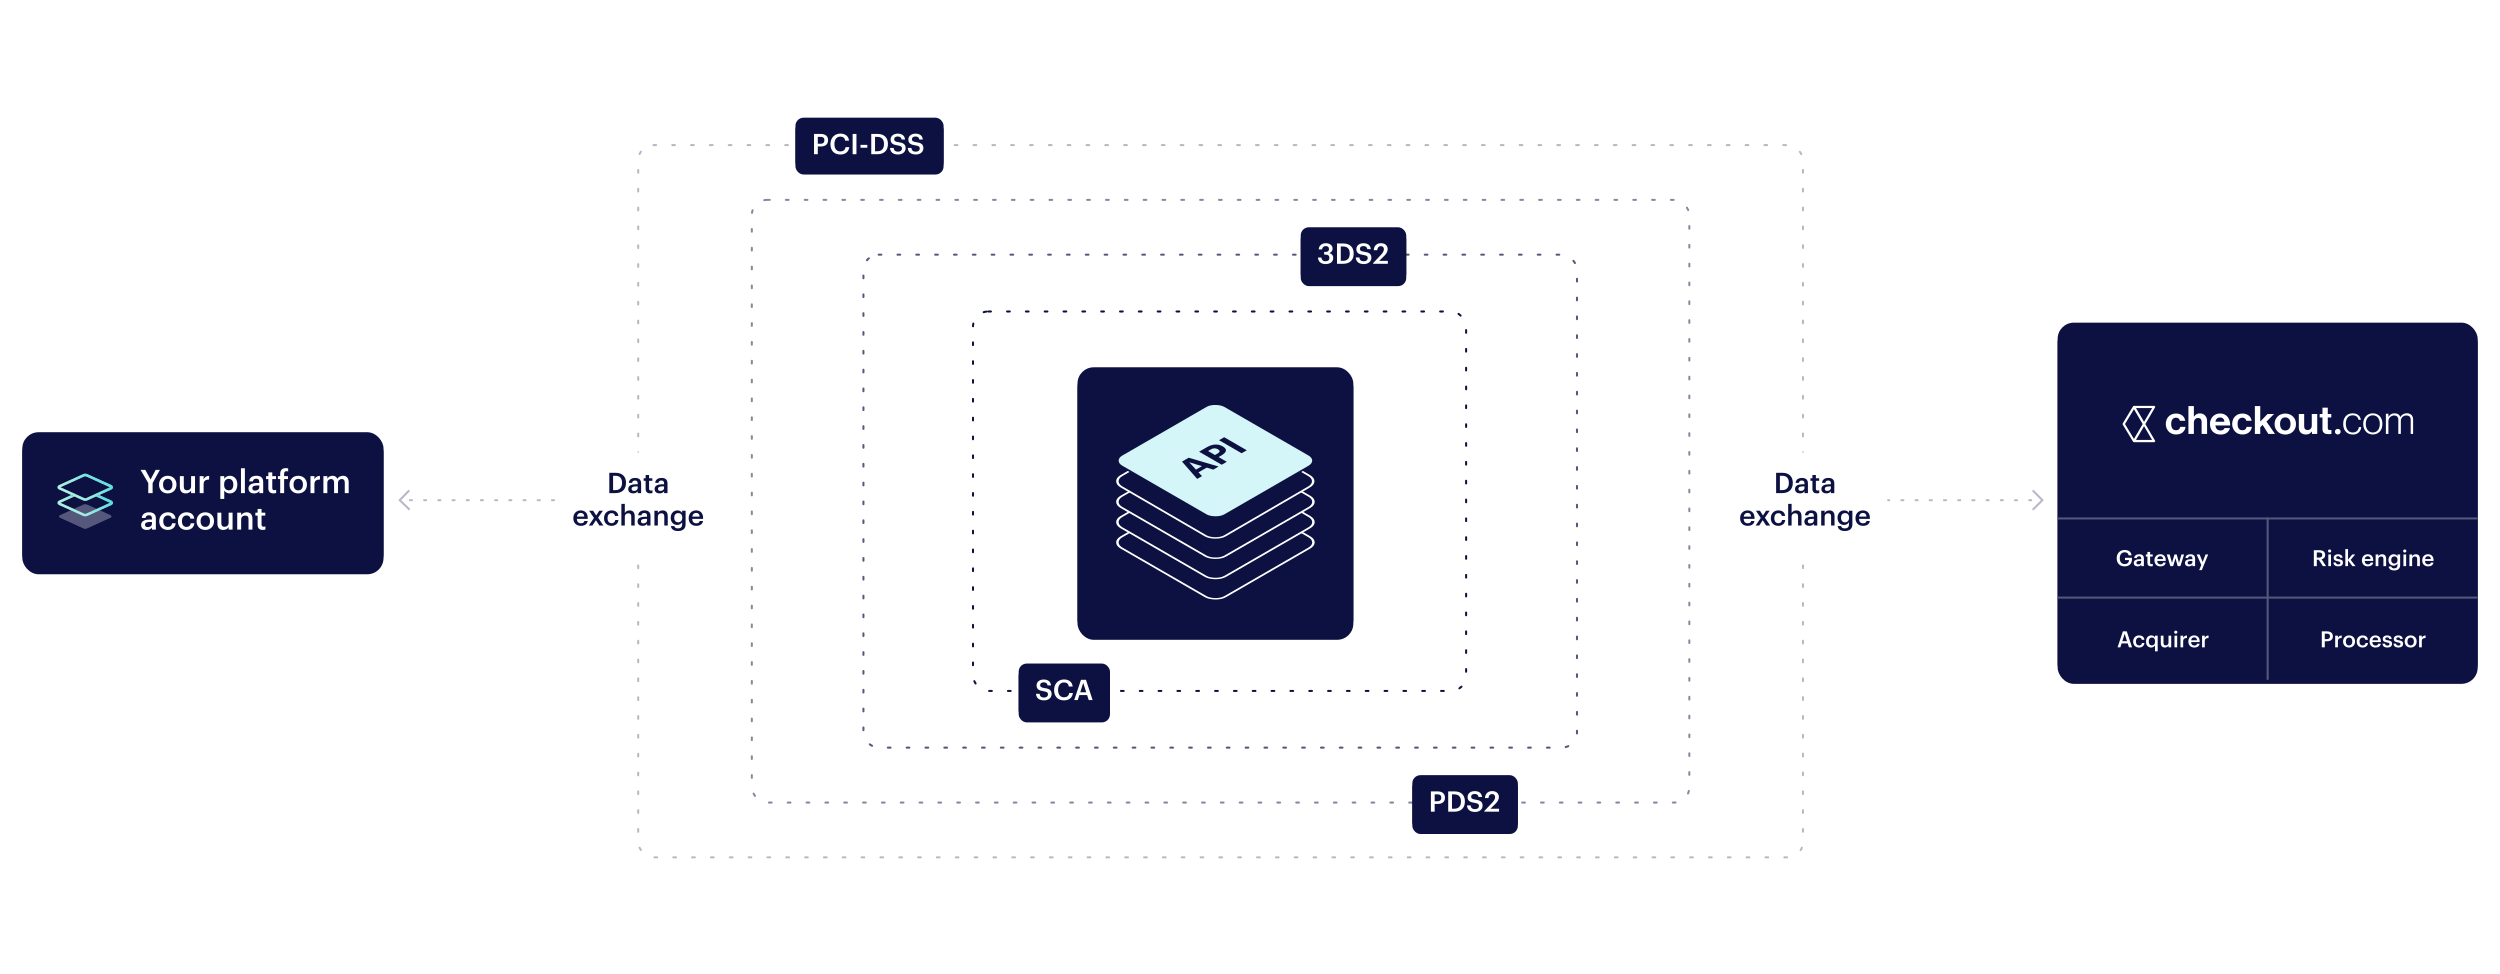 <svg width="1232" height="480" viewBox="0 0 1232 480" fill="none" xmlns="http://www.w3.org/2000/svg">
<path d="M202 246.5H274.5" stroke="#B6B8C6" stroke-linecap="round" stroke-dasharray="1 6 1 6"/>
<path d="M201.413 241.914L197 246.499L201.585 250.912" stroke="#B6B8C6" stroke-linecap="round"/>
<path d="M1002 250.956L1006.5 246.456L1002 241.956" stroke="#B6B8C6" stroke-linecap="round"/>
<path d="M930 246.5H1002" stroke="#B6B8C6" stroke-linecap="round" stroke-dasharray="1 6 1 6"/>
<rect x="479.5" y="153.5" width="243" height="187" rx="7.5" stroke="#0C1142" stroke-linecap="round" stroke-dasharray="1.33 7.95 1.33 7.95"/>
<rect x="425.5" y="125.5" width="351.64" height="242.931" rx="7.5" stroke="#55587B" stroke-linecap="round" stroke-dasharray="1.33 7.95 1.33 7.95"/>
<rect x="370.5" y="98.5" width="462" height="297" rx="7.5" stroke="#8688A0" stroke-linecap="round" stroke-dasharray="1.33 7.95 1.33 7.95"/>
<rect x="314.5" y="71.5" width="574" height="351" rx="7.5" stroke="#B6B8C6" stroke-linecap="round" stroke-dasharray="1.33 7.95 1.33 7.95"/>
<g filter="url(#filter0_d_6_1819)">
<rect x="1014" y="159" width="207" height="176" rx="8" fill="#0C1142"/>
</g>
<g filter="url(#filter1_d_6_1819)">
<rect x="11" y="213" width="178" height="68" rx="8" fill="#0C1142"/>
</g>
<g filter="url(#filter2_d_6_1819)">
<rect x="274" y="223" width="81" height="47" rx="4" fill="white"/>
</g>
<g filter="url(#filter3_d_6_1819)">
<rect x="849" y="223" width="81" height="47" rx="4" fill="white"/>
</g>
<g filter="url(#filter4_d_6_1819)">
<rect x="696" y="382" width="52" height="27" rx="4" fill="#0C1142"/>
</g>
<g filter="url(#filter5_d_6_1819)">
<rect x="392" y="58" width="73" height="26" rx="4" fill="#0C1142"/>
</g>
<g filter="url(#filter6_d_6_1819)">
<rect x="641" y="112" width="52" height="27" rx="4" fill="#0C1142"/>
</g>
<g filter="url(#filter7_d_6_1819)">
<rect x="502" y="327" width="45" height="27" rx="4" fill="#0C1142"/>
</g>
<g filter="url(#filter8_d_6_1819)">
<rect x="531" y="181" width="135.925" height="132.299" rx="8" fill="#0C1142"/>
</g>
<g clip-path="url(#clip0_6_1819)">
<rect x="1014" y="159" width="207" height="176" rx="8" fill="#0C1142"/>
<path d="M1047.04 279.11C1049.26 279.11 1050.63 277.79 1050.63 275.612V274.886H1047.21V275.986H1049.19C1049.14 277.075 1048.54 277.966 1047.06 277.966C1045.41 277.966 1044.63 276.811 1044.63 275.128V275.04C1044.63 273.313 1045.52 272.169 1047.06 272.169C1048.09 272.169 1048.79 272.62 1048.97 273.665H1050.43C1050.22 271.784 1048.72 271.014 1047.04 271.014C1044.74 271.014 1043.11 272.686 1043.11 275.029V275.117C1043.11 277.438 1044.52 279.11 1047.04 279.11ZM1053.76 278.153C1053.1 278.153 1052.83 277.834 1052.83 277.35C1052.83 276.646 1053.48 276.415 1054.49 276.415H1055.17V276.987C1055.17 277.724 1054.57 278.153 1053.76 278.153ZM1053.44 279.11C1054.32 279.11 1054.82 278.791 1055.2 278.296V279H1056.51V275.227C1056.51 273.654 1055.49 273.126 1054.21 273.126C1052.92 273.126 1051.85 273.687 1051.74 275.029H1053.03C1053.1 274.457 1053.44 274.127 1054.13 274.127C1054.91 274.127 1055.17 274.512 1055.17 275.282V275.579H1054.46C1052.81 275.579 1051.51 276.063 1051.51 277.405C1051.51 278.604 1052.38 279.11 1053.44 279.11ZM1059.99 279.099C1060.4 279.099 1060.68 279.033 1060.89 278.956V277.9C1060.7 277.977 1060.51 278.01 1060.24 278.01C1059.82 278.01 1059.58 277.779 1059.58 277.273V274.248H1060.85V273.247H1059.58V271.982H1058.25V273.247H1057.48V274.248H1058.25V277.394C1058.25 278.483 1058.85 279.099 1059.99 279.099ZM1064.62 279.11C1066.1 279.11 1067.07 278.45 1067.26 277.24H1065.97C1065.88 277.801 1065.46 278.12 1064.65 278.12C1063.66 278.12 1063.11 277.504 1063.07 276.415H1067.28V276.03C1067.28 273.973 1066 273.126 1064.57 273.126C1062.93 273.126 1061.71 274.314 1061.71 276.096V276.184C1061.71 277.999 1062.93 279.11 1064.62 279.11ZM1063.09 275.524C1063.22 274.633 1063.76 274.094 1064.57 274.094C1065.39 274.094 1065.9 274.534 1065.96 275.524H1063.09ZM1069.55 279H1070.92L1072.08 275.128L1073.15 279H1074.5L1076.31 273.247H1075.01L1073.81 277.405L1072.69 273.247H1071.58L1070.36 277.405L1069.21 273.247H1067.79L1069.55 279ZM1078.99 278.153C1078.33 278.153 1078.07 277.834 1078.07 277.35C1078.07 276.646 1078.71 276.415 1079.73 276.415H1080.41V276.987C1080.41 277.724 1079.8 278.153 1078.99 278.153ZM1078.67 279.11C1079.55 279.11 1080.06 278.791 1080.43 278.296V279H1081.74V275.227C1081.74 273.654 1080.73 273.126 1079.44 273.126C1078.15 273.126 1077.09 273.687 1076.98 275.029H1078.26C1078.33 274.457 1078.67 274.127 1079.36 274.127C1080.14 274.127 1080.41 274.512 1080.41 275.282V275.579H1079.69C1078.04 275.579 1076.75 276.063 1076.75 277.405C1076.75 278.604 1077.61 279.11 1078.67 279.11ZM1083.74 280.969H1085.05L1088.19 273.247H1086.89L1085.48 276.954L1083.95 273.247H1082.51L1084.79 278.417L1083.74 280.969Z" fill="white"/>
<path d="M1141.72 274.776V272.268H1142.9C1143.83 272.268 1144.4 272.576 1144.4 273.478V273.522C1144.4 274.358 1143.88 274.776 1142.9 274.776H1141.72ZM1140.26 279H1141.72V275.821H1142.66L1144.71 279H1146.3L1144.09 275.601C1145.07 275.348 1145.84 274.721 1145.84 273.489V273.445C1145.84 271.839 1144.63 271.135 1142.9 271.135H1140.26V279ZM1148.04 272.301C1148.48 272.301 1148.83 271.971 1148.83 271.542C1148.83 271.102 1148.48 270.772 1148.04 270.772C1147.6 270.772 1147.25 271.102 1147.25 271.542C1147.25 271.971 1147.6 272.301 1148.04 272.301ZM1147.39 279H1148.72V273.247H1147.39V279ZM1152.31 279.11C1153.79 279.11 1154.61 278.439 1154.61 277.273C1154.61 276.052 1153.81 275.722 1152.46 275.513C1151.54 275.359 1151.27 275.194 1151.27 274.776C1151.27 274.369 1151.61 274.094 1152.18 274.094C1152.8 274.094 1153.09 274.336 1153.2 274.864H1154.44C1154.29 273.566 1153.36 273.126 1152.18 273.126C1151.1 273.126 1150.02 273.698 1150.02 274.853C1150.02 275.931 1150.59 276.36 1152.1 276.602C1152.95 276.745 1153.34 276.921 1153.34 277.394C1153.34 277.878 1153.02 278.131 1152.3 278.131C1151.52 278.131 1151.22 277.79 1151.16 277.207H1149.9C1149.96 278.428 1150.83 279.11 1152.31 279.11ZM1155.78 279H1157.11V276.173L1159.27 279H1160.81L1158.39 275.887L1160.62 273.247H1159.17L1157.11 275.777V270.585H1155.78V279ZM1166.87 279.11C1168.34 279.11 1169.32 278.45 1169.51 277.24H1168.22C1168.12 277.801 1167.71 278.12 1166.9 278.12C1165.91 278.12 1165.36 277.504 1165.32 276.415H1169.53V276.03C1169.53 273.973 1168.25 273.126 1166.82 273.126C1165.18 273.126 1163.96 274.314 1163.96 276.096V276.184C1163.96 277.999 1165.18 279.11 1166.87 279.11ZM1165.34 275.524C1165.47 274.633 1166.01 274.094 1166.82 274.094C1167.64 274.094 1168.15 274.534 1168.21 275.524H1165.34ZM1170.72 279H1172.05V275.612C1172.05 274.699 1172.66 274.237 1173.41 274.237C1174.2 274.237 1174.55 274.633 1174.55 275.502V279H1175.88V275.381C1175.88 273.797 1175.07 273.126 1173.91 273.126C1172.97 273.126 1172.33 273.599 1172.05 274.16V273.247H1170.72V279ZM1179.91 277.746C1179.05 277.746 1178.39 277.086 1178.39 276.019V275.931C1178.39 274.886 1178.97 274.171 1179.96 274.171C1180.91 274.171 1181.51 274.82 1181.51 275.909V275.986C1181.51 277.086 1180.84 277.746 1179.91 277.746ZM1179.87 281.112C1181.65 281.112 1182.78 280.265 1182.79 278.571V273.247H1181.46V274.127C1181.13 273.555 1180.56 273.126 1179.61 273.126C1178.13 273.126 1177.03 274.336 1177.03 275.953V276.03C1177.03 277.691 1178.14 278.769 1179.58 278.769C1180.43 278.769 1181.14 278.252 1181.46 277.702V278.549C1181.46 279.583 1180.89 280.1 1179.86 280.1C1178.99 280.1 1178.55 279.77 1178.44 279.198H1177.1C1177.25 280.298 1178.06 281.112 1179.87 281.112ZM1185.06 272.301C1185.5 272.301 1185.85 271.971 1185.85 271.542C1185.85 271.102 1185.5 270.772 1185.06 270.772C1184.62 270.772 1184.27 271.102 1184.27 271.542C1184.27 271.971 1184.62 272.301 1185.06 272.301ZM1184.41 279H1185.74V273.247H1184.41V279ZM1187.36 279H1188.69V275.612C1188.69 274.699 1189.3 274.237 1190.05 274.237C1190.84 274.237 1191.19 274.633 1191.19 275.502V279H1192.52V275.381C1192.52 273.797 1191.71 273.126 1190.55 273.126C1189.61 273.126 1188.97 273.599 1188.69 274.16V273.247H1187.36V279ZM1196.58 279.11C1198.06 279.11 1199.04 278.45 1199.22 277.24H1197.94C1197.84 277.801 1197.42 278.12 1196.62 278.12C1195.63 278.12 1195.08 277.504 1195.03 276.415H1199.25V276.03C1199.25 273.973 1197.96 273.126 1196.53 273.126C1194.89 273.126 1193.67 274.314 1193.67 276.096V276.184C1193.67 277.999 1194.89 279.11 1196.58 279.11ZM1195.05 275.524C1195.19 274.633 1195.73 274.094 1196.53 274.094C1197.35 274.094 1197.86 274.534 1197.93 275.524H1195.05Z" fill="white"/>
<path d="M1047.03 312.334L1048.19 315.986H1045.87L1047.03 312.334ZM1043.53 319H1044.91L1045.53 317.053H1048.53L1049.16 319H1050.67L1048.08 311.135H1046.16L1043.53 319ZM1054.12 319.11C1055.68 319.11 1056.68 318.175 1056.78 316.855H1055.56C1055.49 317.669 1054.88 318.087 1054.18 318.087C1053.2 318.087 1052.58 317.427 1052.58 316.173V316.085C1052.58 314.897 1053.23 314.193 1054.14 314.193C1054.85 314.193 1055.35 314.512 1055.46 315.282H1056.75C1056.6 313.698 1055.4 313.126 1054.12 313.126C1052.52 313.126 1051.22 314.281 1051.22 316.107V316.195C1051.22 318.032 1052.47 319.11 1054.12 319.11ZM1061.98 320.969H1063.31V313.247H1061.98V314.127C1061.66 313.555 1061.08 313.126 1060.14 313.126C1058.64 313.126 1057.56 314.292 1057.56 316.129V316.217C1057.56 318.087 1058.64 319.11 1060.09 319.11C1060.93 319.11 1061.67 318.604 1061.98 318.054V320.969ZM1060.42 318.054C1059.56 318.054 1058.92 317.449 1058.92 316.184V316.096C1058.92 314.853 1059.49 314.171 1060.47 314.171C1061.44 314.171 1062.02 314.798 1062.02 316.063V316.151C1062.02 317.438 1061.34 318.054 1060.42 318.054ZM1066.82 319.11C1067.75 319.11 1068.36 318.659 1068.64 318.098V319H1069.97V313.247H1068.64V316.668C1068.64 317.581 1068.01 318.043 1067.3 318.043C1066.53 318.043 1066.17 317.647 1066.17 316.778V313.247H1064.84V316.932C1064.84 318.461 1065.68 319.11 1066.82 319.11ZM1072.23 312.301C1072.67 312.301 1073.02 311.971 1073.02 311.542C1073.02 311.102 1072.67 310.772 1072.23 310.772C1071.79 310.772 1071.44 311.102 1071.44 311.542C1071.44 311.971 1071.79 312.301 1072.23 312.301ZM1071.58 319H1072.91V313.247H1071.58V319ZM1074.54 319H1075.87V316.008C1075.87 314.787 1076.57 314.413 1077.74 314.402V313.159C1076.77 313.17 1076.23 313.599 1075.87 314.325V313.247H1074.54V319ZM1081.33 319.11C1082.81 319.11 1083.78 318.45 1083.97 317.24H1082.68C1082.59 317.801 1082.17 318.12 1081.36 318.12C1080.37 318.12 1079.82 317.504 1079.78 316.415H1083.99V316.03C1083.99 313.973 1082.71 313.126 1081.28 313.126C1079.64 313.126 1078.42 314.314 1078.42 316.096V316.184C1078.42 317.999 1079.64 319.11 1081.33 319.11ZM1079.8 315.524C1079.93 314.633 1080.47 314.094 1081.28 314.094C1082.1 314.094 1082.61 314.534 1082.67 315.524H1079.8ZM1085.18 319H1086.51V316.008C1086.51 314.787 1087.22 314.413 1088.38 314.402V313.159C1087.42 313.17 1086.88 313.599 1086.51 314.325V313.247H1085.18V319Z" fill="white"/>
<path d="M1144.19 319H1145.65V316.008H1146.75C1148.44 316.008 1149.64 315.271 1149.64 313.61V313.566C1149.64 311.916 1148.48 311.135 1146.72 311.135H1144.19V319ZM1145.65 314.952V312.268H1146.72C1147.66 312.268 1148.21 312.631 1148.21 313.566V313.61C1148.21 314.479 1147.69 314.952 1146.72 314.952H1145.65ZM1150.78 319H1152.12V316.008C1152.12 314.787 1152.82 314.413 1153.99 314.402V313.159C1153.02 313.17 1152.48 313.599 1152.12 314.325V313.247H1150.78V319ZM1157.61 319.11C1159.31 319.11 1160.57 317.944 1160.57 316.151V316.063C1160.57 314.303 1159.31 313.126 1157.62 313.126C1155.93 313.126 1154.66 314.314 1154.66 316.096V316.184C1154.66 317.933 1155.92 319.11 1157.61 319.11ZM1157.62 318.076C1156.61 318.076 1156.03 317.339 1156.03 316.162V316.074C1156.03 314.886 1156.63 314.171 1157.62 314.171C1158.61 314.171 1159.21 314.897 1159.21 316.085V316.162C1159.21 317.339 1158.61 318.076 1157.62 318.076ZM1164.29 319.11C1165.85 319.11 1166.86 318.175 1166.95 316.855H1165.73C1165.66 317.669 1165.05 318.087 1164.35 318.087C1163.37 318.087 1162.75 317.427 1162.75 316.173V316.085C1162.75 314.897 1163.4 314.193 1164.31 314.193C1165.02 314.193 1165.52 314.512 1165.63 315.282H1166.92C1166.77 313.698 1165.57 313.126 1164.29 313.126C1162.69 313.126 1161.39 314.281 1161.39 316.107V316.195C1161.39 318.032 1162.64 319.11 1164.29 319.11ZM1170.63 319.11C1172.1 319.11 1173.08 318.45 1173.27 317.24H1171.98C1171.88 317.801 1171.47 318.12 1170.66 318.12C1169.67 318.12 1169.12 317.504 1169.08 316.415H1173.29V316.03C1173.29 313.973 1172.01 313.126 1170.58 313.126C1168.94 313.126 1167.72 314.314 1167.72 316.096V316.184C1167.72 317.999 1168.94 319.11 1170.63 319.11ZM1169.1 315.524C1169.23 314.633 1169.77 314.094 1170.58 314.094C1171.4 314.094 1171.91 314.534 1171.97 315.524H1169.1ZM1176.5 319.11C1177.98 319.11 1178.8 318.439 1178.8 317.273C1178.8 316.052 1178 315.722 1176.65 315.513C1175.73 315.359 1175.46 315.194 1175.46 314.776C1175.46 314.369 1175.8 314.094 1176.37 314.094C1176.99 314.094 1177.29 314.336 1177.4 314.864H1178.63C1178.48 313.566 1177.55 313.126 1176.37 313.126C1175.29 313.126 1174.22 313.698 1174.22 314.853C1174.22 315.931 1174.78 316.36 1176.3 316.602C1177.14 316.745 1177.53 316.921 1177.53 317.394C1177.53 317.878 1177.21 318.131 1176.49 318.131C1175.71 318.131 1175.42 317.79 1175.35 317.207H1174.1C1174.15 318.428 1175.02 319.11 1176.5 319.11ZM1181.94 319.11C1183.41 319.11 1184.24 318.439 1184.24 317.273C1184.24 316.052 1183.44 315.722 1182.08 315.513C1181.17 315.359 1180.89 315.194 1180.89 314.776C1180.89 314.369 1181.24 314.094 1181.81 314.094C1182.42 314.094 1182.72 314.336 1182.83 314.864H1184.06C1183.92 313.566 1182.98 313.126 1181.81 313.126C1180.73 313.126 1179.65 313.698 1179.65 314.853C1179.65 315.931 1180.21 316.36 1181.73 316.602C1182.58 316.745 1182.96 316.921 1182.96 317.394C1182.96 317.878 1182.64 318.131 1181.93 318.131C1181.15 318.131 1180.85 317.79 1180.78 317.207H1179.53C1179.59 318.428 1180.45 319.11 1181.94 319.11ZM1187.97 319.11C1189.66 319.11 1190.93 317.944 1190.93 316.151V316.063C1190.93 314.303 1189.66 313.126 1187.98 313.126C1186.29 313.126 1185.02 314.314 1185.02 316.096V316.184C1185.02 317.933 1186.28 319.11 1187.97 319.11ZM1187.98 318.076C1186.97 318.076 1186.39 317.339 1186.39 316.162V316.074C1186.39 314.886 1186.99 314.171 1187.98 314.171C1188.97 314.171 1189.56 314.897 1189.56 316.085V316.162C1189.56 317.339 1188.97 318.076 1187.98 318.076ZM1192.13 319H1193.46V316.008C1193.46 314.787 1194.17 314.413 1195.33 314.402V313.159C1194.36 313.17 1193.82 313.599 1193.46 314.325V313.247H1192.13V319Z" fill="white"/>
<line x1="1011.5" y1="255.5" x2="1224.5" y2="255.5" stroke="#55587B" stroke-linecap="round"/>
<line x1="1011.5" y1="294.5" x2="1224.5" y2="294.5" stroke="#55587B" stroke-linecap="round"/>
<line x1="1117.5" y1="351.5" x2="1117.5" y2="255.5" stroke="#55587B" stroke-linecap="round"/>
<path d="M1152.06 214.111C1152.85 214.111 1153.48 213.49 1153.48 212.725C1153.48 211.96 1152.85 211.34 1152.06 211.34C1151.28 211.34 1150.64 211.96 1150.64 212.725C1150.64 213.49 1151.28 214.111 1152.06 214.111Z" fill="white"/>
<path d="M1070.34 213.746C1069.7 213.491 1069.14 213.126 1068.73 212.652C1068.28 212.178 1067.95 211.631 1067.68 211.011C1067.42 210.392 1067.31 209.699 1067.31 208.97C1067.31 208.24 1067.42 207.548 1067.65 206.928C1067.87 206.308 1068.21 205.724 1068.66 205.287C1069.1 204.813 1069.63 204.448 1070.23 204.193C1070.86 203.938 1071.53 203.792 1072.32 203.792C1072.99 203.792 1073.55 203.865 1074.08 204.047C1074.6 204.23 1075.05 204.485 1075.46 204.776C1075.87 205.068 1076.17 205.469 1076.39 205.907C1076.66 206.344 1076.81 206.855 1076.88 207.365H1074.26C1074.19 206.928 1073.96 206.563 1073.63 206.271C1073.29 205.98 1072.88 205.834 1072.39 205.834C1071.57 205.834 1070.97 206.126 1070.56 206.672C1070.15 207.219 1069.96 207.985 1069.96 208.933C1069.96 209.881 1070.15 210.61 1070.56 211.194C1070.94 211.777 1071.57 212.032 1072.39 212.032C1072.95 212.032 1073.4 211.886 1073.74 211.631C1074.08 211.34 1074.3 210.938 1074.41 210.355H1077.03C1076.99 210.866 1076.84 211.376 1076.62 211.814C1076.39 212.251 1076.1 212.652 1075.68 213.017C1075.31 213.345 1074.82 213.637 1074.3 213.819C1073.74 214.001 1073.14 214.111 1072.47 214.111C1071.68 214.147 1070.97 214.001 1070.34 213.746Z" fill="white"/>
<path d="M1081.22 205.287C1081.59 204.776 1082 204.375 1082.45 204.12C1082.9 203.865 1083.46 203.719 1084.17 203.719C1084.69 203.719 1085.18 203.828 1085.59 204.011C1086 204.193 1086.38 204.448 1086.67 204.776C1086.97 205.105 1087.2 205.506 1087.39 205.943C1087.57 206.381 1087.65 206.891 1087.65 207.438V213.855H1084.96V207.803C1084.96 207.256 1084.81 206.818 1084.51 206.49C1084.21 206.162 1083.76 205.98 1083.2 205.98C1082.6 205.98 1082.11 206.198 1081.74 206.6C1081.37 207.001 1081.14 207.548 1081.14 208.24V213.855H1078.45V200.109H1081.14V205.287H1081.22Z" fill="white"/>
<path d="M1092.06 213.746C1091.42 213.491 1090.86 213.126 1090.41 212.652C1089.96 212.178 1089.63 211.631 1089.4 210.975C1089.18 210.319 1089.07 209.662 1089.07 208.933C1089.07 208.204 1089.18 207.511 1089.44 206.891C1089.7 206.271 1090.04 205.725 1090.45 205.251C1090.9 204.777 1091.42 204.412 1092.02 204.157C1092.62 203.901 1093.29 203.756 1094.04 203.756C1094.86 203.756 1095.57 203.901 1096.17 204.193C1096.81 204.485 1097.29 204.886 1097.74 205.396C1098.15 205.907 1098.49 206.563 1098.71 207.256C1098.94 207.985 1099.05 208.787 1099.05 209.662H1091.72C1091.83 210.428 1092.1 211.048 1092.51 211.485C1092.92 211.923 1093.52 212.142 1094.3 212.142C1094.82 212.142 1095.24 212.032 1095.57 211.814C1095.87 211.595 1096.13 211.303 1096.25 210.939H1098.9C1098.82 211.376 1098.64 211.777 1098.41 212.178C1098.15 212.579 1097.85 212.908 1097.48 213.199C1097.11 213.491 1096.62 213.746 1096.1 213.892C1095.57 214.074 1094.97 214.147 1094.34 214.147C1093.48 214.147 1092.73 214.001 1092.06 213.746ZM1092.47 206.308C1092.1 206.673 1091.87 207.219 1091.72 207.839H1096.21C1096.17 207.219 1095.95 206.709 1095.57 206.308C1095.2 205.907 1094.68 205.725 1094.08 205.725C1093.37 205.761 1092.84 205.943 1092.47 206.308Z" fill="white"/>
<path d="M1103.05 213.746C1102.41 213.491 1101.85 213.126 1101.44 212.652C1100.99 212.178 1100.66 211.631 1100.4 211.011C1100.13 210.392 1100.02 209.699 1100.02 208.97C1100.02 208.24 1100.13 207.548 1100.36 206.928C1100.58 206.308 1100.92 205.724 1101.37 205.287C1101.82 204.813 1102.34 204.448 1102.94 204.193C1103.57 203.938 1104.25 203.792 1105.03 203.792C1105.7 203.792 1106.26 203.865 1106.79 204.047C1107.31 204.23 1107.76 204.485 1108.17 204.776C1108.58 205.068 1108.88 205.469 1109.11 205.907C1109.37 206.344 1109.52 206.855 1109.59 207.365H1106.98C1106.9 206.928 1106.68 206.563 1106.34 206.271C1106 205.98 1105.59 205.834 1105.11 205.834C1104.28 205.834 1103.69 206.126 1103.27 206.672C1102.86 207.219 1102.68 207.985 1102.68 208.933C1102.68 209.881 1102.86 210.61 1103.27 211.194C1103.65 211.777 1104.28 212.032 1105.11 212.032C1105.67 212.032 1106.12 211.886 1106.45 211.631C1106.79 211.34 1107.01 210.938 1107.12 210.355H1109.7C1109.67 210.866 1109.52 211.376 1109.29 211.814C1109.07 212.251 1108.77 212.652 1108.36 213.017C1107.98 213.345 1107.5 213.637 1106.98 213.819C1106.41 214.001 1105.82 214.111 1105.14 214.111C1104.4 214.147 1103.69 214.001 1103.05 213.746Z" fill="white"/>
<path d="M1113.85 210.537V213.855H1111.2V200.109H1113.85V207.73L1117.44 204.011H1120.66L1116.92 207.766L1121.11 213.855H1117.85L1115.01 209.371L1113.85 210.537Z" fill="white"/>
<path d="M1124.06 213.746C1123.42 213.491 1122.86 213.126 1122.38 212.652C1121.93 212.178 1121.55 211.631 1121.29 211.011C1121.03 210.392 1120.92 209.699 1120.92 208.97C1120.92 208.24 1121.03 207.548 1121.29 206.928C1121.55 206.308 1121.93 205.724 1122.38 205.287C1122.83 204.813 1123.39 204.448 1124.06 204.193C1124.7 203.938 1125.41 203.792 1126.19 203.792C1126.98 203.792 1127.69 203.938 1128.32 204.193C1128.96 204.448 1129.52 204.813 1130 205.287C1130.45 205.761 1130.83 206.308 1131.09 206.928C1131.35 207.548 1131.46 208.24 1131.46 208.97C1131.46 209.699 1131.35 210.392 1131.09 211.011C1130.83 211.631 1130.45 212.215 1130 212.652C1129.56 213.126 1128.99 213.491 1128.32 213.746C1127.69 214.001 1126.98 214.147 1126.19 214.147C1125.41 214.147 1124.7 214.001 1124.06 213.746ZM1128.1 211.267C1128.55 210.683 1128.77 209.918 1128.77 208.933C1128.77 207.949 1128.55 207.183 1128.1 206.6C1127.65 206.016 1127.01 205.688 1126.19 205.688C1125.37 205.688 1124.73 205.98 1124.28 206.6C1123.84 207.183 1123.61 207.985 1123.61 208.933C1123.61 209.881 1123.84 210.683 1124.28 211.267C1124.73 211.85 1125.37 212.142 1126.19 212.142C1127.01 212.142 1127.65 211.85 1128.1 211.267Z" fill="white"/>
<path d="M1139.31 212.689H1139.24C1138.9 213.126 1138.49 213.491 1138.08 213.746C1137.63 214.001 1137.07 214.111 1136.36 214.111C1135.24 214.111 1134.38 213.782 1133.74 213.163C1133.14 212.506 1132.85 211.668 1132.85 210.574V204.011H1135.5V210.136C1135.5 210.72 1135.65 211.157 1135.91 211.449C1136.17 211.741 1136.62 211.923 1137.18 211.923C1137.82 211.923 1138.3 211.704 1138.68 211.303C1139.05 210.902 1139.24 210.355 1139.24 209.699V204.011H1141.93V213.855H1139.35V212.689H1139.31Z" fill="white"/>
<path d="M1144.51 204.011V200.912H1147.13V204.011H1148.85V205.725H1147.13V210.939C1147.13 211.303 1147.2 211.558 1147.39 211.704C1147.57 211.85 1147.8 211.923 1148.14 211.923H1148.66C1148.73 211.923 1148.85 211.923 1148.92 211.887V213.856C1148.77 213.856 1148.66 213.892 1148.47 213.892C1148.32 213.892 1148.14 213.928 1147.95 213.928H1147.24C1146.9 213.928 1146.6 213.892 1146.27 213.819C1145.93 213.746 1145.67 213.637 1145.41 213.454C1145.14 213.272 1144.92 213.017 1144.77 212.725C1144.62 212.434 1144.51 212.032 1144.51 211.558V205.725H1143.13V204.011H1144.51Z" fill="white"/>
<path d="M1157.37 213.71C1156.81 213.454 1156.32 213.09 1155.91 212.616C1155.5 212.142 1155.2 211.595 1155.01 210.975C1154.83 210.355 1154.72 209.662 1154.72 208.897C1154.72 208.131 1154.83 207.475 1155.01 206.818C1155.24 206.198 1155.54 205.615 1155.91 205.178C1156.32 204.704 1156.81 204.339 1157.37 204.084C1157.93 203.828 1158.6 203.683 1159.35 203.683C1160.47 203.683 1161.41 203.974 1162.12 204.521C1162.83 205.068 1163.28 205.87 1163.46 206.891H1162.27C1162.12 206.162 1161.82 205.579 1161.3 205.214C1160.81 204.849 1160.17 204.667 1159.39 204.667C1158.79 204.667 1158.3 204.776 1157.86 204.995C1157.44 205.214 1157.07 205.506 1156.81 205.907C1156.55 206.271 1156.32 206.745 1156.21 207.256C1156.06 207.766 1156.02 208.313 1156.02 208.897C1156.02 209.48 1156.1 210.027 1156.25 210.537C1156.4 211.048 1156.58 211.485 1156.88 211.887C1157.15 212.288 1157.52 212.579 1157.93 212.798C1158.34 213.017 1158.87 213.126 1159.43 213.126C1160.29 213.126 1161 212.871 1161.52 212.397C1162.04 211.923 1162.34 211.267 1162.45 210.464H1163.61C1163.5 211.595 1163.09 212.47 1162.34 213.163C1161.63 213.819 1160.66 214.147 1159.43 214.147C1158.6 214.111 1157.93 213.965 1157.37 213.71Z" fill="white"/>
<path d="M1167.35 213.71C1166.75 213.454 1166.27 213.09 1165.86 212.616C1165.44 212.142 1165.15 211.595 1164.92 210.975C1164.7 210.355 1164.58 209.662 1164.58 208.897C1164.58 208.131 1164.7 207.475 1164.92 206.818C1165.15 206.198 1165.44 205.615 1165.86 205.178C1166.27 204.704 1166.75 204.339 1167.35 204.084C1167.95 203.828 1168.59 203.683 1169.33 203.683C1170.08 203.683 1170.72 203.828 1171.31 204.084C1171.88 204.339 1172.4 204.704 1172.81 205.178C1173.22 205.652 1173.52 206.198 1173.74 206.818C1173.97 207.438 1174.04 208.131 1174.04 208.897C1174.04 209.662 1173.93 210.319 1173.74 210.975C1173.52 211.595 1173.22 212.178 1172.81 212.616C1172.4 213.09 1171.91 213.454 1171.31 213.71C1170.75 213.965 1170.08 214.111 1169.33 214.111C1168.62 214.111 1167.95 213.965 1167.35 213.71ZM1170.83 212.798C1171.28 212.579 1171.61 212.288 1171.91 211.887C1172.21 211.485 1172.44 211.048 1172.55 210.537C1172.7 210.027 1172.77 209.48 1172.77 208.897C1172.77 208.313 1172.7 207.766 1172.55 207.256C1172.4 206.745 1172.17 206.308 1171.91 205.907C1171.61 205.506 1171.28 205.214 1170.83 204.995C1170.38 204.776 1169.89 204.667 1169.33 204.667C1168.77 204.667 1168.25 204.776 1167.84 204.995C1167.43 205.214 1167.05 205.506 1166.75 205.907C1166.45 206.308 1166.23 206.745 1166.08 207.256C1165.93 207.766 1165.86 208.313 1165.86 208.897C1165.86 209.48 1165.93 210.027 1166.08 210.537C1166.23 211.048 1166.45 211.485 1166.75 211.887C1167.05 212.288 1167.43 212.579 1167.84 212.798C1168.25 213.017 1168.77 213.126 1169.33 213.126C1169.89 213.126 1170.42 213.017 1170.83 212.798Z" fill="white"/>
<path d="M1177 203.901V205.396H1177.03C1177.37 204.886 1177.78 204.485 1178.27 204.157C1178.75 203.829 1179.39 203.683 1180.14 203.683C1180.77 203.683 1181.33 203.829 1181.82 204.12C1182.31 204.412 1182.64 204.886 1182.87 205.469H1182.9C1183.24 204.886 1183.69 204.448 1184.25 204.12C1184.81 203.792 1185.45 203.646 1186.16 203.646C1186.6 203.646 1186.98 203.719 1187.35 203.865C1187.73 204.011 1188.06 204.193 1188.32 204.448C1188.59 204.704 1188.81 205.032 1188.96 205.433C1189.11 205.834 1189.18 206.271 1189.18 206.745V213.856H1187.99V206.891C1187.99 206.162 1187.8 205.615 1187.39 205.251C1186.98 204.886 1186.46 204.74 1185.86 204.74C1185.48 204.74 1185.11 204.813 1184.81 204.922C1184.47 205.068 1184.17 205.251 1183.95 205.469C1183.73 205.688 1183.5 206.016 1183.35 206.344C1183.2 206.709 1183.13 207.074 1183.13 207.511V213.856H1181.89V206.891C1181.89 206.162 1181.71 205.615 1181.3 205.251C1180.92 204.886 1180.44 204.74 1179.84 204.74C1179.46 204.74 1179.13 204.813 1178.79 204.959C1178.45 205.105 1178.16 205.287 1177.86 205.542C1177.6 205.797 1177.37 206.089 1177.22 206.454C1177.07 206.782 1177 207.183 1177 207.584V213.856H1175.76V203.901H1177Z" fill="white"/>
<path d="M1057.22 208.97L1062 200.802C1062.11 200.62 1062.11 200.438 1062 200.255C1061.89 200.109 1061.7 200 1061.52 200H1051.65C1051.46 200 1051.27 200.109 1051.16 200.255L1046.08 208.678C1045.96 208.86 1045.96 209.079 1046.08 209.225L1051.16 217.647C1051.27 217.83 1051.46 217.903 1051.65 217.903H1061.52C1061.7 217.903 1061.89 217.793 1062 217.647C1062.11 217.465 1062.11 217.283 1062 217.101L1057.22 208.97ZM1056.58 207.876L1052.62 201.094H1060.58L1056.58 207.876ZM1051.61 201.641L1055.91 208.97L1051.61 216.298L1047.2 208.97L1051.61 201.641ZM1052.62 216.809L1056.58 210.027L1060.54 216.809H1052.62Z" fill="white"/>
</g>
<rect x="11" y="213" width="178" height="68" rx="8" fill="#0C1142"/>
<path d="M29.502 255.069C29.013 254.847 29.013 254.153 29.502 253.931L40.965 248.72C41.623 248.421 42.377 248.421 43.035 248.72L54.498 253.931C54.987 254.153 54.987 254.847 54.498 255.069L43.035 260.28C42.377 260.579 41.623 260.579 40.965 260.28L29.502 255.069Z" fill="url(#paint0_linear_6_1819)"/>
<path d="M29.502 255.069C29.013 254.847 29.013 254.153 29.502 253.931L40.965 248.72C41.623 248.421 42.377 248.421 43.035 248.72L54.498 253.931C54.987 254.153 54.987 254.847 54.498 255.069L43.035 260.28C42.377 260.579 41.623 260.579 40.965 260.28L29.502 255.069Z" fill="#55587B"/>
<path d="M36.844 243.875L35.125 244.656L29.251 247.326C28.861 247.504 28.861 248.059 29.251 248.236L41.172 253.655C41.698 253.894 42.302 253.894 42.828 253.655L54.749 248.236C55.139 248.059 55.139 247.504 54.749 247.326L48.875 244.656L47.156 243.875" stroke="#0C1142" stroke-width="1.25"/>
<path d="M36.844 243.875L35.125 244.656L29.251 247.326C28.861 247.504 28.861 248.059 29.251 248.236L41.172 253.655C41.698 253.894 42.302 253.894 42.828 253.655L54.749 248.236C55.139 248.059 55.139 247.504 54.749 247.326L48.875 244.656L47.156 243.875" stroke="#AAEEF1" stroke-width="1.25"/>
<path d="M36.844 243.875L35.125 244.656L29.251 247.326C28.861 247.504 28.861 248.059 29.251 248.236L41.172 253.655C41.698 253.894 42.302 253.894 42.828 253.655L54.749 248.236C55.139 248.059 55.139 247.504 54.749 247.326L48.875 244.656L47.156 243.875" stroke="url(#paint1_linear_6_1819)" stroke-width="1.25"/>
<path d="M29.251 240.58C28.861 240.403 28.861 239.847 29.251 239.67L41.172 234.251C41.698 234.012 42.302 234.012 42.828 234.251L54.749 239.67C55.139 239.847 55.139 240.403 54.749 240.58L42.828 245.999C42.302 246.238 41.698 246.238 41.172 245.999L29.251 240.58Z" stroke="#0C1142" stroke-width="1.25"/>
<path d="M29.251 240.58C28.861 240.403 28.861 239.847 29.251 239.67L41.172 234.251C41.698 234.012 42.302 234.012 42.828 234.251L54.749 239.67C55.139 239.847 55.139 240.403 54.749 240.58L42.828 245.999C42.302 246.238 41.698 246.238 41.172 245.999L29.251 240.58Z" stroke="#AAEEF1" stroke-width="1.25"/>
<path d="M29.251 240.58C28.861 240.403 28.861 239.847 29.251 239.67L41.172 234.251C41.698 234.012 42.302 234.012 42.828 234.251L54.749 239.67C55.139 239.847 55.139 240.403 54.749 240.58L42.828 245.999C42.302 246.238 41.698 246.238 41.172 245.999L29.251 240.58Z" stroke="url(#paint2_linear_6_1819)" stroke-width="1.25"/>
<path d="M73.064 243H75.208V238.056L78.792 231.56H76.712L74.2 236.296L71.624 231.56H69.272L73.064 238.04V243ZM82.661 243.16C85.125 243.16 86.965 241.464 86.965 238.856V238.728C86.965 236.168 85.125 234.456 82.677 234.456C80.213 234.456 78.373 236.184 78.373 238.776V238.904C78.373 241.448 80.197 243.16 82.661 243.16ZM82.677 241.656C81.205 241.656 80.357 240.584 80.357 238.872V238.744C80.357 237.016 81.237 235.976 82.677 235.976C84.117 235.976 84.981 237.032 84.981 238.76V238.872C84.981 240.584 84.117 241.656 82.677 241.656ZM91.514 243.16C92.874 243.16 93.754 242.504 94.171 241.688V243H96.106V234.632H94.171V239.608C94.171 240.936 93.258 241.608 92.219 241.608C91.099 241.608 90.57 241.032 90.57 239.768V234.632H88.635V239.992C88.635 242.216 89.867 243.16 91.514 243.16ZM98.402 243H100.338V238.648C100.338 236.872 101.362 236.328 103.058 236.312V234.504C101.65 234.52 100.866 235.144 100.338 236.2V234.632H98.402V243ZM112.766 241.624C111.358 241.624 110.446 240.744 110.446 238.872V238.744C110.446 236.888 111.406 235.976 112.75 235.976C114.014 235.976 114.974 236.888 114.974 238.744V238.872C114.974 240.664 114.19 241.624 112.766 241.624ZM108.574 245.864H110.51V241.688C110.958 242.504 111.918 243.16 113.246 243.16C115.406 243.16 116.958 241.528 116.958 238.84V238.712C116.958 236.008 115.342 234.456 113.246 234.456C112.014 234.456 110.974 235.176 110.51 235.976V234.632H108.574V245.864ZM118.747 243H120.683V230.76H118.747V243ZM125.699 241.768C124.739 241.768 124.355 241.304 124.355 240.6C124.355 239.576 125.299 239.24 126.771 239.24H127.763V240.072C127.763 241.144 126.883 241.768 125.699 241.768ZM125.235 243.16C126.515 243.16 127.251 242.696 127.795 241.976V243H129.699V237.512C129.699 235.224 128.227 234.456 126.355 234.456C124.483 234.456 122.931 235.272 122.771 237.224H124.643C124.739 236.392 125.235 235.912 126.243 235.912C127.379 235.912 127.763 236.472 127.763 237.592V238.024H126.723C124.323 238.024 122.435 238.728 122.435 240.68C122.435 242.424 123.699 243.16 125.235 243.16ZM134.766 243.144C135.358 243.144 135.774 243.048 136.078 242.936V241.4C135.806 241.512 135.518 241.56 135.134 241.56C134.526 241.56 134.174 241.224 134.174 240.488V236.088H136.014V234.632H134.174V232.792H132.238V234.632H131.118V236.088H132.238V240.664C132.238 242.248 133.102 243.144 134.766 243.144ZM138.082 243H140.018V236.088H141.922V234.632H140.018V233.432C140.018 232.712 140.338 232.2 141.122 232.2C141.474 232.2 141.778 232.264 142.002 232.344V230.84C141.65 230.728 141.362 230.68 140.898 230.68C139.106 230.68 138.082 231.672 138.082 233.512V234.632H136.946V236.088H138.082V243ZM146.958 243.16C149.422 243.16 151.262 241.464 151.262 238.856V238.728C151.262 236.168 149.422 234.456 146.974 234.456C144.51 234.456 142.67 236.184 142.67 238.776V238.904C142.67 241.448 144.494 243.16 146.958 243.16ZM146.974 241.656C145.502 241.656 144.654 240.584 144.654 238.872V238.744C144.654 237.016 145.534 235.976 146.974 235.976C148.414 235.976 149.278 237.032 149.278 238.76V238.872C149.278 240.584 148.414 241.656 146.974 241.656ZM153.011 243H154.947V238.648C154.947 236.872 155.971 236.328 157.667 236.312V234.504C156.259 234.52 155.475 235.144 154.947 236.2V234.632H153.011V243ZM159.371 243H161.307V237.992C161.307 236.712 162.187 236.072 163.147 236.072C164.091 236.072 164.635 236.6 164.635 237.832V243H166.571V237.992C166.571 236.712 167.451 236.072 168.411 236.072C169.371 236.072 169.899 236.6 169.899 237.832V243H171.835V237.704C171.835 235.4 170.587 234.456 169.051 234.456C168.011 234.456 166.859 234.92 166.219 235.96C165.803 234.92 164.939 234.456 163.851 234.456C162.619 234.456 161.707 235.128 161.307 235.912V234.632H159.371V243ZM72.808 259.768C71.848 259.768 71.464 259.304 71.464 258.6C71.464 257.576 72.408 257.24 73.88 257.24H74.872V258.072C74.872 259.144 73.992 259.768 72.808 259.768ZM72.344 261.16C73.624 261.16 74.36 260.696 74.904 259.976V261H76.808V255.512C76.808 253.224 75.336 252.456 73.464 252.456C71.592 252.456 70.04 253.272 69.88 255.224H71.752C71.848 254.392 72.344 253.912 73.352 253.912C74.488 253.912 74.872 254.472 74.872 255.592V256.024H73.832C71.432 256.024 69.544 256.728 69.544 258.68C69.544 260.424 70.808 261.16 72.344 261.16ZM82.691 261.16C84.963 261.16 86.419 259.8 86.563 257.88H84.787C84.675 259.064 83.795 259.672 82.771 259.672C81.347 259.672 80.451 258.712 80.451 256.888V256.76C80.451 255.032 81.395 254.008 82.723 254.008C83.747 254.008 84.483 254.472 84.643 255.592H86.515C86.291 253.288 84.547 252.456 82.691 252.456C80.355 252.456 78.467 254.136 78.467 256.792V256.92C78.467 259.592 80.291 261.16 82.691 261.16ZM91.894 261.16C94.166 261.16 95.622 259.8 95.766 257.88H93.99C93.878 259.064 92.998 259.672 91.974 259.672C90.55 259.672 89.654 258.712 89.654 256.888V256.76C89.654 255.032 90.598 254.008 91.926 254.008C92.95 254.008 93.686 254.472 93.846 255.592H95.718C95.494 253.288 93.75 252.456 91.894 252.456C89.558 252.456 87.67 254.136 87.67 256.792V256.92C87.67 259.592 89.494 261.16 91.894 261.16ZM101.161 261.16C103.625 261.16 105.465 259.464 105.465 256.856V256.728C105.465 254.168 103.625 252.456 101.177 252.456C98.713 252.456 96.873 254.184 96.873 256.776V256.904C96.873 259.448 98.697 261.16 101.161 261.16ZM101.177 259.656C99.705 259.656 98.857 258.584 98.857 256.872V256.744C98.857 255.016 99.737 253.976 101.177 253.976C102.617 253.976 103.481 255.032 103.481 256.76V256.872C103.481 258.584 102.617 259.656 101.177 259.656ZM110.015 261.16C111.375 261.16 112.255 260.504 112.671 259.688V261H114.607V252.632H112.671V257.608C112.671 258.936 111.759 259.608 110.719 259.608C109.599 259.608 109.071 259.032 109.071 257.768V252.632H107.135V257.992C107.135 260.216 108.367 261.16 110.015 261.16ZM116.902 261H118.838V256.072C118.838 254.744 119.718 254.072 120.806 254.072C121.958 254.072 122.47 254.648 122.47 255.912V261H124.406V255.736C124.406 253.432 123.222 252.456 121.542 252.456C120.166 252.456 119.238 253.144 118.838 253.96V252.632H116.902V261ZM129.484 261.144C130.076 261.144 130.492 261.048 130.796 260.936V259.4C130.524 259.512 130.236 259.56 129.852 259.56C129.244 259.56 128.892 259.224 128.892 258.488V254.088H130.732V252.632H128.892V250.792H126.956V252.632H125.836V254.088H126.956V258.664C126.956 260.248 127.82 261.144 129.484 261.144Z" fill="white"/>
<rect x="274" y="223" width="81" height="47" rx="4" fill="white"/>
<path d="M300.267 243H303.277C306.791 243 308.485 240.928 308.485 238.016V237.89C308.485 234.978 306.791 232.99 303.305 232.99H300.267V243ZM302.129 241.53V234.46H303.207C305.559 234.46 306.539 235.762 306.539 237.918V238.03C306.539 240.242 305.461 241.53 303.221 241.53H302.129ZM312.445 241.922C311.605 241.922 311.269 241.516 311.269 240.9C311.269 240.004 312.095 239.71 313.383 239.71H314.251V240.438C314.251 241.376 313.481 241.922 312.445 241.922ZM312.039 243.14C313.159 243.14 313.803 242.734 314.279 242.104V243H315.945V238.198C315.945 236.196 314.657 235.524 313.019 235.524C311.381 235.524 310.023 236.238 309.883 237.946H311.521C311.605 237.218 312.039 236.798 312.921 236.798C313.915 236.798 314.251 237.288 314.251 238.268V238.646H313.341C311.241 238.646 309.589 239.262 309.589 240.97C309.589 242.496 310.695 243.14 312.039 243.14ZM320.379 243.126C320.897 243.126 321.261 243.042 321.527 242.944V241.6C321.289 241.698 321.037 241.74 320.701 241.74C320.169 241.74 319.861 241.446 319.861 240.802V236.952H321.471V235.678H319.861V234.068H318.167V235.678H317.187V236.952H318.167V240.956C318.167 242.342 318.923 243.126 320.379 243.126ZM325.447 241.922C324.607 241.922 324.271 241.516 324.271 240.9C324.271 240.004 325.097 239.71 326.385 239.71H327.253V240.438C327.253 241.376 326.483 241.922 325.447 241.922ZM325.041 243.14C326.161 243.14 326.805 242.734 327.281 242.104V243H328.947V238.198C328.947 236.196 327.659 235.524 326.021 235.524C324.383 235.524 323.025 236.238 322.885 237.946H324.523C324.607 237.218 325.041 236.798 325.923 236.798C326.917 236.798 327.253 237.288 327.253 238.268V238.646H326.343C324.243 238.646 322.591 239.262 322.591 240.97C322.591 242.496 323.697 243.14 325.041 243.14ZM286.244 259.14C288.12 259.14 289.366 258.3 289.604 256.76H287.966C287.84 257.474 287.308 257.88 286.286 257.88C285.026 257.88 284.326 257.096 284.27 255.71H289.632V255.22C289.632 252.602 287.994 251.524 286.174 251.524C284.088 251.524 282.534 253.036 282.534 255.304V255.416C282.534 257.726 284.088 259.14 286.244 259.14ZM284.298 254.576C284.466 253.442 285.152 252.756 286.174 252.756C287.224 252.756 287.868 253.316 287.952 254.576H284.298ZM290.157 259H291.921L293.671 256.354L295.379 259H297.353L294.735 255.122L297.101 251.678H295.323L293.811 254.044L292.285 251.678H290.325L292.705 255.248L290.157 259ZM301.364 259.14C303.352 259.14 304.626 257.95 304.752 256.27H303.198C303.1 257.306 302.33 257.838 301.434 257.838C300.188 257.838 299.404 256.998 299.404 255.402V255.29C299.404 253.778 300.23 252.882 301.392 252.882C302.288 252.882 302.932 253.288 303.072 254.268H304.71C304.514 252.252 302.988 251.524 301.364 251.524C299.32 251.524 297.668 252.994 297.668 255.318V255.43C297.668 257.768 299.264 259.14 301.364 259.14ZM306.211 259H307.905V254.688C307.905 253.526 308.675 252.938 309.627 252.938C310.635 252.938 311.083 253.442 311.083 254.548V259H312.777V254.394C312.777 252.378 311.741 251.524 310.271 251.524C309.067 251.524 308.255 252.126 307.905 252.84V248.29H306.211V259ZM317.053 257.922C316.213 257.922 315.877 257.516 315.877 256.9C315.877 256.004 316.703 255.71 317.991 255.71H318.859V256.438C318.859 257.376 318.089 257.922 317.053 257.922ZM316.647 259.14C317.767 259.14 318.411 258.734 318.887 258.104V259H320.553V254.198C320.553 252.196 319.265 251.524 317.627 251.524C315.989 251.524 314.631 252.238 314.491 253.946H316.129C316.213 253.218 316.647 252.798 317.529 252.798C318.523 252.798 318.859 253.288 318.859 254.268V254.646H317.949C315.849 254.646 314.197 255.262 314.197 256.97C314.197 258.496 315.303 259.14 316.647 259.14ZM322.494 259H324.188V254.688C324.188 253.526 324.958 252.938 325.91 252.938C326.918 252.938 327.366 253.442 327.366 254.548V259H329.06V254.394C329.06 252.378 328.024 251.524 326.554 251.524C325.35 251.524 324.538 252.126 324.188 252.84V251.678H322.494V259ZM334.19 257.404C333.098 257.404 332.258 256.564 332.258 255.206V255.094C332.258 253.764 332.986 252.854 334.246 252.854C335.464 252.854 336.22 253.68 336.22 255.066V255.164C336.22 256.564 335.366 257.404 334.19 257.404ZM334.134 261.688C336.402 261.688 337.844 260.61 337.858 258.454V251.678H336.164V252.798C335.744 252.07 335.016 251.524 333.812 251.524C331.922 251.524 330.522 253.064 330.522 255.122V255.22C330.522 257.334 331.936 258.706 333.77 258.706C334.848 258.706 335.758 258.048 336.164 257.348V258.426C336.164 259.742 335.436 260.4 334.12 260.4C333.014 260.4 332.454 259.98 332.314 259.252H330.606C330.802 260.652 331.838 261.688 334.134 261.688ZM343.091 259.14C344.967 259.14 346.213 258.3 346.451 256.76H344.813C344.687 257.474 344.155 257.88 343.133 257.88C341.873 257.88 341.173 257.096 341.117 255.71H346.479V255.22C346.479 252.602 344.841 251.524 343.021 251.524C340.935 251.524 339.381 253.036 339.381 255.304V255.416C339.381 257.726 340.935 259.14 343.091 259.14ZM341.145 254.576C341.313 253.442 341.999 252.756 343.021 252.756C344.071 252.756 344.715 253.316 344.799 254.576H341.145Z" fill="#0C1142"/>
<rect x="849" y="223" width="81" height="47" rx="4" fill="white"/>
<path d="M875.267 243H878.277C881.791 243 883.485 240.928 883.485 238.016V237.89C883.485 234.978 881.791 232.99 878.305 232.99H875.267V243ZM877.129 241.53V234.46H878.207C880.559 234.46 881.539 235.762 881.539 237.918V238.03C881.539 240.242 880.461 241.53 878.221 241.53H877.129ZM887.445 241.922C886.605 241.922 886.269 241.516 886.269 240.9C886.269 240.004 887.095 239.71 888.383 239.71H889.251V240.438C889.251 241.376 888.481 241.922 887.445 241.922ZM887.039 243.14C888.159 243.14 888.803 242.734 889.279 242.104V243H890.945V238.198C890.945 236.196 889.657 235.524 888.019 235.524C886.381 235.524 885.023 236.238 884.883 237.946H886.521C886.605 237.218 887.039 236.798 887.921 236.798C888.915 236.798 889.251 237.288 889.251 238.268V238.646H888.341C886.241 238.646 884.589 239.262 884.589 240.97C884.589 242.496 885.695 243.14 887.039 243.14ZM895.379 243.126C895.897 243.126 896.261 243.042 896.527 242.944V241.6C896.289 241.698 896.037 241.74 895.701 241.74C895.169 241.74 894.861 241.446 894.861 240.802V236.952H896.471V235.678H894.861V234.068H893.167V235.678H892.187V236.952H893.167V240.956C893.167 242.342 893.923 243.126 895.379 243.126ZM900.447 241.922C899.607 241.922 899.271 241.516 899.271 240.9C899.271 240.004 900.097 239.71 901.385 239.71H902.253V240.438C902.253 241.376 901.483 241.922 900.447 241.922ZM900.041 243.14C901.161 243.14 901.805 242.734 902.281 242.104V243H903.947V238.198C903.947 236.196 902.659 235.524 901.021 235.524C899.383 235.524 898.025 236.238 897.885 237.946H899.523C899.607 237.218 900.041 236.798 900.923 236.798C901.917 236.798 902.253 237.288 902.253 238.268V238.646H901.343C899.243 238.646 897.591 239.262 897.591 240.97C897.591 242.496 898.697 243.14 900.041 243.14ZM861.244 259.14C863.12 259.14 864.366 258.3 864.604 256.76H862.966C862.84 257.474 862.308 257.88 861.286 257.88C860.026 257.88 859.326 257.096 859.27 255.71H864.632V255.22C864.632 252.602 862.994 251.524 861.174 251.524C859.088 251.524 857.534 253.036 857.534 255.304V255.416C857.534 257.726 859.088 259.14 861.244 259.14ZM859.298 254.576C859.466 253.442 860.152 252.756 861.174 252.756C862.224 252.756 862.868 253.316 862.952 254.576H859.298ZM865.157 259H866.921L868.671 256.354L870.379 259H872.353L869.735 255.122L872.101 251.678H870.323L868.811 254.044L867.285 251.678H865.325L867.705 255.248L865.157 259ZM876.364 259.14C878.352 259.14 879.626 257.95 879.752 256.27H878.198C878.1 257.306 877.33 257.838 876.434 257.838C875.188 257.838 874.404 256.998 874.404 255.402V255.29C874.404 253.778 875.23 252.882 876.392 252.882C877.288 252.882 877.932 253.288 878.072 254.268H879.71C879.514 252.252 877.988 251.524 876.364 251.524C874.32 251.524 872.668 252.994 872.668 255.318V255.43C872.668 257.768 874.264 259.14 876.364 259.14ZM881.211 259H882.905V254.688C882.905 253.526 883.675 252.938 884.627 252.938C885.635 252.938 886.083 253.442 886.083 254.548V259H887.777V254.394C887.777 252.378 886.741 251.524 885.271 251.524C884.067 251.524 883.255 252.126 882.905 252.84V248.29H881.211V259ZM892.053 257.922C891.213 257.922 890.877 257.516 890.877 256.9C890.877 256.004 891.703 255.71 892.991 255.71H893.859V256.438C893.859 257.376 893.089 257.922 892.053 257.922ZM891.647 259.14C892.767 259.14 893.411 258.734 893.887 258.104V259H895.553V254.198C895.553 252.196 894.265 251.524 892.627 251.524C890.989 251.524 889.631 252.238 889.491 253.946H891.129C891.213 253.218 891.647 252.798 892.529 252.798C893.523 252.798 893.859 253.288 893.859 254.268V254.646H892.949C890.849 254.646 889.197 255.262 889.197 256.97C889.197 258.496 890.303 259.14 891.647 259.14ZM897.494 259H899.188V254.688C899.188 253.526 899.958 252.938 900.91 252.938C901.918 252.938 902.366 253.442 902.366 254.548V259H904.06V254.394C904.06 252.378 903.024 251.524 901.554 251.524C900.35 251.524 899.538 252.126 899.188 252.84V251.678H897.494V259ZM909.19 257.404C908.098 257.404 907.258 256.564 907.258 255.206V255.094C907.258 253.764 907.986 252.854 909.246 252.854C910.464 252.854 911.22 253.68 911.22 255.066V255.164C911.22 256.564 910.366 257.404 909.19 257.404ZM909.134 261.688C911.402 261.688 912.844 260.61 912.858 258.454V251.678H911.164V252.798C910.744 252.07 910.016 251.524 908.812 251.524C906.922 251.524 905.522 253.064 905.522 255.122V255.22C905.522 257.334 906.936 258.706 908.77 258.706C909.848 258.706 910.758 258.048 911.164 257.348V258.426C911.164 259.742 910.436 260.4 909.12 260.4C908.014 260.4 907.454 259.98 907.314 259.252H905.606C905.802 260.652 906.838 261.688 909.134 261.688ZM918.091 259.14C919.967 259.14 921.213 258.3 921.451 256.76H919.813C919.687 257.474 919.155 257.88 918.133 257.88C916.873 257.88 916.173 257.096 916.117 255.71H921.479V255.22C921.479 252.602 919.841 251.524 918.021 251.524C915.935 251.524 914.381 253.036 914.381 255.304V255.416C914.381 257.726 915.935 259.14 918.091 259.14ZM916.145 254.576C916.313 253.442 916.999 252.756 918.021 252.756C919.071 252.756 919.715 253.316 919.799 254.576H916.145Z" fill="#0C1142"/>
<rect x="696" y="382" width="52" height="27" rx="4" fill="#0C1142"/>
<path d="M705.148 400H707.01V396.192H708.41C710.552 396.192 712.078 395.254 712.078 393.14V393.084C712.078 390.984 710.608 389.99 708.368 389.99H705.148V400ZM707.01 394.848V391.432H708.368C709.558 391.432 710.258 391.894 710.258 393.084V393.14C710.258 394.246 709.6 394.848 708.368 394.848H707.01ZM713.679 400H716.689C720.203 400 721.897 397.928 721.897 395.016V394.89C721.897 391.978 720.203 389.99 716.717 389.99H713.679V400ZM715.541 398.53V391.46H716.619C718.971 391.46 719.951 392.762 719.951 394.918V395.03C719.951 397.242 718.873 398.53 716.633 398.53H715.541ZM726.939 400.14C729.151 400.14 730.621 398.782 730.621 397.046C730.621 395.044 729.403 394.372 727.051 394.05C725.315 393.798 724.979 393.392 724.979 392.58C724.979 391.81 725.567 391.264 726.701 391.264C727.849 391.264 728.451 391.712 728.633 392.762H730.341C730.145 390.844 728.857 389.864 726.701 389.864C724.615 389.864 723.215 391.096 723.215 392.734C723.215 394.61 724.349 395.338 726.743 395.66C728.367 395.926 728.829 396.276 728.829 397.2C728.829 398.124 728.045 398.74 726.939 398.74C725.245 398.74 724.839 397.9 724.713 396.892H722.921C723.061 398.782 724.209 400.14 726.939 400.14ZM731.485 400H738.723V398.558H734.467L736.693 396.388C737.883 395.24 738.653 394.106 738.653 392.804C738.653 391.04 737.421 389.85 735.349 389.85C733.235 389.85 731.919 391.11 731.793 393.294H733.501C733.669 391.88 734.299 391.306 735.293 391.306C736.259 391.306 736.791 391.894 736.791 392.832C736.791 393.784 736.217 394.666 735.265 395.674L731.485 399.664V400Z" fill="white"/>
<rect x="392" y="58" width="73" height="26" rx="4" fill="#0C1142"/>
<path d="M401.148 76H403.01V72.192H404.41C406.552 72.192 408.078 71.254 408.078 69.14V69.084C408.078 66.984 406.608 65.99 404.368 65.99H401.148V76ZM403.01 70.848V67.432H404.368C405.558 67.432 406.258 67.894 406.258 69.084V69.14C406.258 70.246 405.6 70.848 404.368 70.848H403.01ZM414.13 76.14C416.51 76.14 418.218 74.922 418.512 72.514H416.692C416.496 73.928 415.516 74.628 414.13 74.628C412.282 74.628 411.204 73.298 411.204 71.044V70.932C411.204 68.692 412.352 67.32 414.116 67.32C415.558 67.32 416.3 68.006 416.51 69.336H418.4C418.176 66.984 416.398 65.836 414.102 65.836C411.316 65.836 409.244 67.936 409.244 70.946V71.058C409.244 74.138 410.994 76.14 414.13 76.14ZM420.181 76H422.057V65.99H420.181V76ZM424.054 72.794H427.414V71.394H424.054V72.794ZM429.353 76H432.363C435.877 76 437.571 73.928 437.571 71.016V70.89C437.571 67.978 435.877 65.99 432.391 65.99H429.353V76ZM431.215 74.53V67.46H432.293C434.645 67.46 435.625 68.762 435.625 70.918V71.03C435.625 73.242 434.547 74.53 432.307 74.53H431.215ZM442.613 76.14C444.825 76.14 446.294 74.782 446.294 73.046C446.294 71.044 445.077 70.372 442.725 70.05C440.989 69.798 440.653 69.392 440.653 68.58C440.653 67.81 441.241 67.264 442.375 67.264C443.523 67.264 444.125 67.712 444.307 68.762H446.015C445.819 66.844 444.531 65.864 442.375 65.864C440.289 65.864 438.889 67.096 438.889 68.734C438.889 70.61 440.023 71.338 442.417 71.66C444.041 71.926 444.503 72.276 444.503 73.2C444.503 74.124 443.719 74.74 442.613 74.74C440.919 74.74 440.513 73.9 440.387 72.892H438.595C438.735 74.782 439.883 76.14 442.613 76.14ZM451.363 76.14C453.575 76.14 455.044 74.782 455.044 73.046C455.044 71.044 453.827 70.372 451.475 70.05C449.739 69.798 449.403 69.392 449.403 68.58C449.403 67.81 449.991 67.264 451.125 67.264C452.273 67.264 452.875 67.712 453.057 68.762H454.765C454.569 66.844 453.281 65.864 451.125 65.864C449.039 65.864 447.639 67.096 447.639 68.734C447.639 70.61 448.773 71.338 451.167 71.66C452.791 71.926 453.253 72.276 453.253 73.2C453.253 74.124 452.469 74.74 451.363 74.74C449.669 74.74 449.263 73.9 449.137 72.892H447.345C447.485 74.782 448.633 76.14 451.363 76.14Z" fill="white"/>
<rect x="641" y="112" width="52" height="27" rx="4" fill="#0C1142"/>
<path d="M653.256 130.14C655.552 130.14 657.008 128.992 657.008 127.144C657.008 125.814 656.238 124.988 655.076 124.722C656.042 124.358 656.7 123.672 656.7 122.538C656.7 121.054 655.482 119.85 653.396 119.85C651.254 119.85 649.952 121.18 649.854 122.916H651.506C651.618 121.908 652.304 121.264 653.368 121.264C654.404 121.264 654.922 121.866 654.922 122.678C654.922 123.616 654.404 124.148 653.256 124.148H652.542V125.478H653.312C654.53 125.478 655.118 126.024 655.118 127.116C655.118 128.11 654.516 128.74 653.214 128.74C651.87 128.74 651.282 127.956 651.184 126.906H649.49C649.574 128.824 650.876 130.14 653.256 130.14ZM658.871 130H661.881C665.395 130 667.089 127.928 667.089 125.016V124.89C667.089 121.978 665.395 119.99 661.909 119.99H658.871V130ZM660.733 128.53V121.46H661.811C664.163 121.46 665.143 122.762 665.143 124.918V125.03C665.143 127.242 664.065 128.53 661.825 128.53H660.733ZM672.13 130.14C674.342 130.14 675.812 128.782 675.812 127.046C675.812 125.044 674.594 124.372 672.242 124.05C670.506 123.798 670.17 123.392 670.17 122.58C670.17 121.81 670.758 121.264 671.892 121.264C673.04 121.264 673.642 121.712 673.824 122.762H675.532C675.336 120.844 674.048 119.864 671.892 119.864C669.806 119.864 668.406 121.096 668.406 122.734C668.406 124.61 669.54 125.338 671.934 125.66C673.558 125.926 674.02 126.276 674.02 127.2C674.02 128.124 673.236 128.74 672.13 128.74C670.436 128.74 670.03 127.9 669.904 126.892H668.112C668.252 128.782 669.4 130.14 672.13 130.14ZM676.677 130H683.915V128.558H679.659L681.885 126.388C683.075 125.24 683.845 124.106 683.845 122.804C683.845 121.04 682.613 119.85 680.541 119.85C678.427 119.85 677.111 121.11 676.985 123.294H678.693C678.861 121.88 679.491 121.306 680.485 121.306C681.451 121.306 681.983 121.894 681.983 122.832C681.983 123.784 681.409 124.666 680.457 125.674L676.677 129.664V130Z" fill="white"/>
<rect x="502" y="327" width="45" height="27" rx="4" fill="#0C1142"/>
<path d="M514.55 345.14C516.762 345.14 518.232 343.782 518.232 342.046C518.232 340.044 517.014 339.372 514.662 339.05C512.926 338.798 512.59 338.392 512.59 337.58C512.59 336.81 513.178 336.264 514.312 336.264C515.46 336.264 516.062 336.712 516.244 337.762H517.952C517.756 335.844 516.468 334.864 514.312 334.864C512.226 334.864 510.826 336.096 510.826 337.734C510.826 339.61 511.96 340.338 514.354 340.66C515.978 340.926 516.44 341.276 516.44 342.2C516.44 343.124 515.656 343.74 514.55 343.74C512.856 343.74 512.45 342.9 512.324 341.892H510.532C510.672 343.782 511.82 345.14 514.55 345.14ZM524.348 345.14C526.728 345.14 528.436 343.922 528.73 341.514H526.91C526.714 342.928 525.734 343.628 524.348 343.628C522.5 343.628 521.422 342.298 521.422 340.044V339.932C521.422 337.692 522.57 336.32 524.334 336.32C525.776 336.32 526.518 337.006 526.728 338.336H528.618C528.394 335.984 526.616 334.836 524.32 334.836C521.534 334.836 519.462 336.936 519.462 339.946V340.058C519.462 343.138 521.212 345.14 524.348 345.14ZM533.82 336.516L535.29 341.164H532.336L533.82 336.516ZM529.368 345H531.118L531.902 342.522H535.724L536.522 345H538.454L535.15 334.99H532.714L529.368 345Z" fill="white"/>
<rect x="531" y="181" width="135.925" height="132.299" rx="8" fill="#0C1142"/>
<rect x="0.866" width="59" height="59" rx="5.5" transform="matrix(0.866 -0.5 0.866 0.5 547.116 267.734)" fill="#0C1142" stroke="white"/>
<rect x="0.866" width="59" height="59" rx="5.5" transform="matrix(0.866 -0.5 0.866 0.5 547.116 257.738)" fill="#0C1142" stroke="white"/>
<rect x="0.866" width="59" height="59" rx="5.5" transform="matrix(0.866 -0.5 0.866 0.5 547.116 247.742)" fill="#0C1142" stroke="white"/>
<rect x="0.865" width="59" height="59" rx="5.5" transform="matrix(0.865 -0.503 0.865 0.503 547.117 237.589)" fill="#0C1142" stroke="white"/>
<rect x="0.866" width="59" height="59" rx="5.5" transform="matrix(0.866 -0.5 0.866 0.5 547.116 227.431)" fill="#D5F6F8" stroke="#0C1142"/>
<path d="M586.037 227.786L592.32 229.721L589.373 231.422L586.037 227.786ZM589.966 236.012L592.335 234.644L590.621 232.772L594.658 230.441L597.901 231.431L600.535 229.91L585.772 225.563L582.483 227.462L589.966 236.012ZM602.058 229.031L604.568 227.582L600.515 225.242L601.934 224.423C604.475 222.956 604.989 221.363 602.635 220.004L602.573 219.968C600.219 218.609 597.475 218.807 594.763 220.373L590.912 222.596L602.058 229.031ZM598.754 224.225L595.34 222.254L596.618 221.516C597.818 220.823 598.972 220.697 600.157 221.381L600.219 221.417C601.326 222.056 601.263 222.776 600.032 223.487L598.754 224.225ZM611.879 223.361L614.42 221.894L603.274 215.46L600.733 216.927L611.879 223.361Z" fill="#0C1142"/>
<defs>
<filter id="filter0_d_6_1819" x="1009" y="156" width="217" height="186" filterUnits="userSpaceOnUse" color-interpolation-filters="sRGB">
<feFlood flood-opacity="0" result="BackgroundImageFix"/>
<feColorMatrix in="SourceAlpha" type="matrix" values="0 0 0 0 0 0 0 0 0 0 0 0 0 0 0 0 0 0 127 0" result="hardAlpha"/>
<feOffset dy="2"/>
<feGaussianBlur stdDeviation="2.5"/>
<feColorMatrix type="matrix" values="0 0 0 0 0.047 0 0 0 0 0.067 0 0 0 0 0.259 0 0 0 0.15 0"/>
<feBlend mode="normal" in2="BackgroundImageFix" result="effect1_dropShadow_6_1819"/>
<feBlend mode="normal" in="SourceGraphic" in2="effect1_dropShadow_6_1819" result="shape"/>
</filter>
<filter id="filter1_d_6_1819" x="6" y="210" width="188" height="78" filterUnits="userSpaceOnUse" color-interpolation-filters="sRGB">
<feFlood flood-opacity="0" result="BackgroundImageFix"/>
<feColorMatrix in="SourceAlpha" type="matrix" values="0 0 0 0 0 0 0 0 0 0 0 0 0 0 0 0 0 0 127 0" result="hardAlpha"/>
<feOffset dy="2"/>
<feGaussianBlur stdDeviation="2.5"/>
<feColorMatrix type="matrix" values="0 0 0 0 0.047 0 0 0 0 0.067 0 0 0 0 0.259 0 0 0 0.15 0"/>
<feBlend mode="normal" in2="BackgroundImageFix" result="effect1_dropShadow_6_1819"/>
<feBlend mode="normal" in="SourceGraphic" in2="effect1_dropShadow_6_1819" result="shape"/>
</filter>
<filter id="filter2_d_6_1819" x="269" y="220" width="91" height="57" filterUnits="userSpaceOnUse" color-interpolation-filters="sRGB">
<feFlood flood-opacity="0" result="BackgroundImageFix"/>
<feColorMatrix in="SourceAlpha" type="matrix" values="0 0 0 0 0 0 0 0 0 0 0 0 0 0 0 0 0 0 127 0" result="hardAlpha"/>
<feOffset dy="2"/>
<feGaussianBlur stdDeviation="2.5"/>
<feColorMatrix type="matrix" values="0 0 0 0 0.047 0 0 0 0 0.067 0 0 0 0 0.259 0 0 0 0.15 0"/>
<feBlend mode="normal" in2="BackgroundImageFix" result="effect1_dropShadow_6_1819"/>
<feBlend mode="normal" in="SourceGraphic" in2="effect1_dropShadow_6_1819" result="shape"/>
</filter>
<filter id="filter3_d_6_1819" x="844" y="220" width="91" height="57" filterUnits="userSpaceOnUse" color-interpolation-filters="sRGB">
<feFlood flood-opacity="0" result="BackgroundImageFix"/>
<feColorMatrix in="SourceAlpha" type="matrix" values="0 0 0 0 0 0 0 0 0 0 0 0 0 0 0 0 0 0 127 0" result="hardAlpha"/>
<feOffset dy="2"/>
<feGaussianBlur stdDeviation="2.5"/>
<feColorMatrix type="matrix" values="0 0 0 0 0.047 0 0 0 0 0.067 0 0 0 0 0.259 0 0 0 0.15 0"/>
<feBlend mode="normal" in2="BackgroundImageFix" result="effect1_dropShadow_6_1819"/>
<feBlend mode="normal" in="SourceGraphic" in2="effect1_dropShadow_6_1819" result="shape"/>
</filter>
<filter id="filter4_d_6_1819" x="691" y="379" width="62" height="37" filterUnits="userSpaceOnUse" color-interpolation-filters="sRGB">
<feFlood flood-opacity="0" result="BackgroundImageFix"/>
<feColorMatrix in="SourceAlpha" type="matrix" values="0 0 0 0 0 0 0 0 0 0 0 0 0 0 0 0 0 0 127 0" result="hardAlpha"/>
<feOffset dy="2"/>
<feGaussianBlur stdDeviation="2.5"/>
<feColorMatrix type="matrix" values="0 0 0 0 0.047 0 0 0 0 0.067 0 0 0 0 0.259 0 0 0 0.15 0"/>
<feBlend mode="normal" in2="BackgroundImageFix" result="effect1_dropShadow_6_1819"/>
<feBlend mode="normal" in="SourceGraphic" in2="effect1_dropShadow_6_1819" result="shape"/>
</filter>
<filter id="filter5_d_6_1819" x="387" y="55" width="83" height="36" filterUnits="userSpaceOnUse" color-interpolation-filters="sRGB">
<feFlood flood-opacity="0" result="BackgroundImageFix"/>
<feColorMatrix in="SourceAlpha" type="matrix" values="0 0 0 0 0 0 0 0 0 0 0 0 0 0 0 0 0 0 127 0" result="hardAlpha"/>
<feOffset dy="2"/>
<feGaussianBlur stdDeviation="2.5"/>
<feColorMatrix type="matrix" values="0 0 0 0 0.047 0 0 0 0 0.067 0 0 0 0 0.259 0 0 0 0.15 0"/>
<feBlend mode="normal" in2="BackgroundImageFix" result="effect1_dropShadow_6_1819"/>
<feBlend mode="normal" in="SourceGraphic" in2="effect1_dropShadow_6_1819" result="shape"/>
</filter>
<filter id="filter6_d_6_1819" x="636" y="109" width="62" height="37" filterUnits="userSpaceOnUse" color-interpolation-filters="sRGB">
<feFlood flood-opacity="0" result="BackgroundImageFix"/>
<feColorMatrix in="SourceAlpha" type="matrix" values="0 0 0 0 0 0 0 0 0 0 0 0 0 0 0 0 0 0 127 0" result="hardAlpha"/>
<feOffset dy="2"/>
<feGaussianBlur stdDeviation="2.5"/>
<feColorMatrix type="matrix" values="0 0 0 0 0.047 0 0 0 0 0.067 0 0 0 0 0.259 0 0 0 0.15 0"/>
<feBlend mode="normal" in2="BackgroundImageFix" result="effect1_dropShadow_6_1819"/>
<feBlend mode="normal" in="SourceGraphic" in2="effect1_dropShadow_6_1819" result="shape"/>
</filter>
<filter id="filter7_d_6_1819" x="497" y="324" width="55" height="37" filterUnits="userSpaceOnUse" color-interpolation-filters="sRGB">
<feFlood flood-opacity="0" result="BackgroundImageFix"/>
<feColorMatrix in="SourceAlpha" type="matrix" values="0 0 0 0 0 0 0 0 0 0 0 0 0 0 0 0 0 0 127 0" result="hardAlpha"/>
<feOffset dy="2"/>
<feGaussianBlur stdDeviation="2.5"/>
<feColorMatrix type="matrix" values="0 0 0 0 0.047 0 0 0 0 0.067 0 0 0 0 0.259 0 0 0 0.15 0"/>
<feBlend mode="normal" in2="BackgroundImageFix" result="effect1_dropShadow_6_1819"/>
<feBlend mode="normal" in="SourceGraphic" in2="effect1_dropShadow_6_1819" result="shape"/>
</filter>
<filter id="filter8_d_6_1819" x="526" y="178" width="145.925" height="142.299" filterUnits="userSpaceOnUse" color-interpolation-filters="sRGB">
<feFlood flood-opacity="0" result="BackgroundImageFix"/>
<feColorMatrix in="SourceAlpha" type="matrix" values="0 0 0 0 0 0 0 0 0 0 0 0 0 0 0 0 0 0 127 0" result="hardAlpha"/>
<feOffset dy="2"/>
<feGaussianBlur stdDeviation="2.5"/>
<feColorMatrix type="matrix" values="0 0 0 0 0.047 0 0 0 0 0.067 0 0 0 0 0.259 0 0 0 0.15 0"/>
<feBlend mode="normal" in2="BackgroundImageFix" result="effect1_dropShadow_6_1819"/>
<feBlend mode="normal" in="SourceGraphic" in2="effect1_dropShadow_6_1819" result="shape"/>
</filter>
<linearGradient id="paint0_linear_6_1819" x1="55.75" y1="260.75" x2="53.417" y2="244.72" gradientUnits="userSpaceOnUse">
<stop stop-color="#595E92"/>
<stop offset="1" stop-color="#0C1142"/>
</linearGradient>
<linearGradient id="paint1_linear_6_1819" x1="53.831" y1="243.259" x2="34.711" y2="266.853" gradientUnits="userSpaceOnUse">
<stop stop-color="#2BD4DB" stop-opacity="0.8"/>
<stop offset="1" stop-color="#FFFFC8" stop-opacity="0.3"/>
</linearGradient>
<linearGradient id="paint2_linear_6_1819" x1="53.831" y1="233.117" x2="29.776" y2="257.234" gradientUnits="userSpaceOnUse">
<stop stop-color="#2BD4DB" stop-opacity="0.8"/>
<stop offset="1" stop-color="#FFFFC8" stop-opacity="0.3"/>
</linearGradient>
<clipPath id="clip0_6_1819">
<rect x="1014" y="159" width="207" height="176" rx="8" fill="white"/>
</clipPath>
</defs>
</svg>

